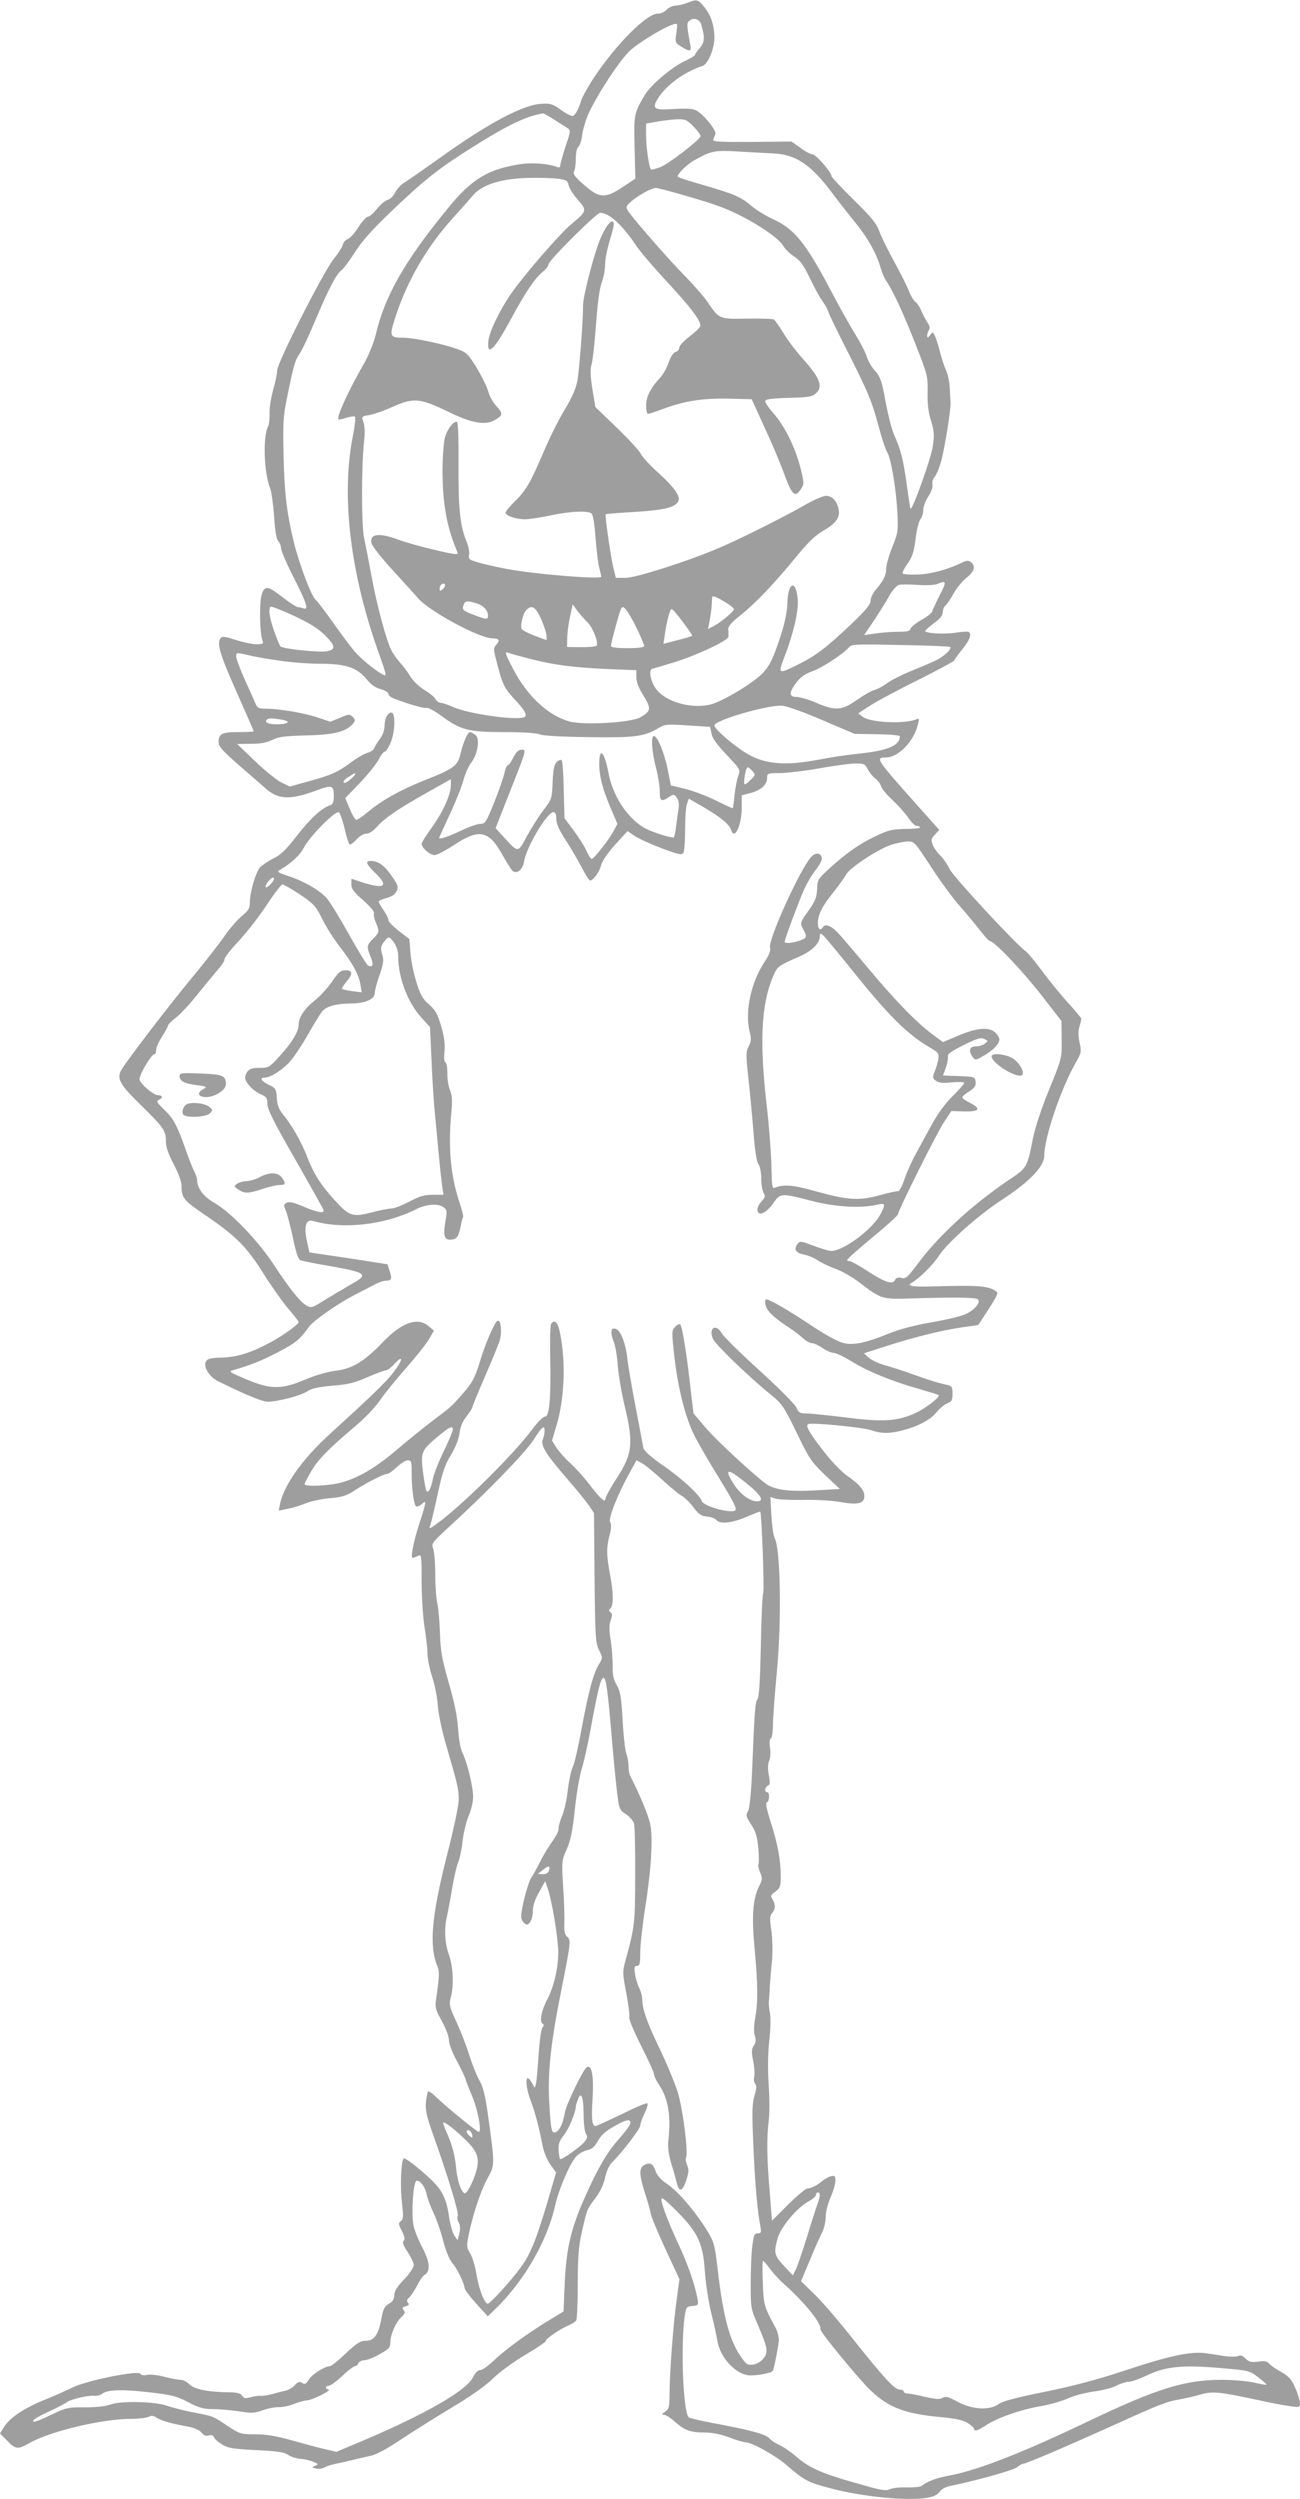 <?xml version="1.0" standalone="no"?>
<!DOCTYPE svg PUBLIC "-//W3C//DTD SVG 20010904//EN"
 "http://www.w3.org/TR/2001/REC-SVG-20010904/DTD/svg10.dtd">
<svg version="1.0" xmlns="http://www.w3.org/2000/svg"
 width="666pt" height="1280pt" viewBox="0 0 666 1280"
 preserveAspectRatio="xMidYMid meet">
<g transform="translate(0,1280) scale(0.1,-0.1)"
fill="#9e9e9e" stroke="none">
<path d="M3520 12785 c-19 -7 -47 -14 -61 -14 -14 -1 -34 -10 -44 -21 -10 -11
-30 -20 -46 -20 -56 0 -211 -155 -325 -326 -30 -45 -59 -97 -65 -115 -16 -50
-30 -77 -44 -83 -7 -2 -34 11 -61 31 -45 32 -54 34 -105 31 -90 -6 -267 -100
-489 -258 -101 -72 -196 -138 -211 -147 -14 -8 -34 -30 -44 -48 -9 -19 -27
-36 -39 -39 -12 -3 -37 -24 -55 -46 -17 -22 -38 -40 -46 -40 -8 0 -30 -24 -49
-54 -19 -30 -43 -57 -54 -60 -11 -4 -23 -17 -26 -30 -3 -13 -24 -45 -46 -72
-51 -62 -290 -532 -290 -571 0 -15 -9 -60 -20 -98 -11 -39 -20 -92 -19 -120 1
-27 -2 -59 -8 -70 -27 -53 -21 -238 11 -316 7 -19 16 -83 20 -144 5 -74 12
-115 21 -126 8 -8 15 -26 15 -38 0 -12 29 -80 65 -150 67 -132 78 -168 49
-157 -9 3 -21 6 -28 6 -7 0 -41 22 -77 50 -80 62 -95 63 -110 8 -11 -44 -8
-199 6 -230 6 -15 2 -18 -31 -18 -21 0 -69 10 -106 22 -60 19 -70 20 -79 8
-19 -28 -1 -86 85 -279 47 -106 86 -195 86 -197 0 -2 -35 -4 -78 -4 -85 0
-102 -8 -102 -51 0 -23 19 -44 101 -116 56 -48 118 -103 138 -120 66 -59 125
-62 259 -13 82 31 92 28 92 -24 0 -35 -4 -46 -19 -51 -42 -13 -102 -68 -171
-157 -55 -71 -83 -98 -119 -115 -26 -13 -56 -33 -68 -45 -23 -26 -53 -127 -53
-181 0 -30 -7 -41 -41 -69 -22 -18 -62 -64 -89 -103 -26 -38 -100 -133 -164
-210 -118 -142 -337 -428 -364 -475 -26 -45 -8 -76 103 -184 115 -113 125
-128 125 -184 0 -28 13 -64 40 -116 23 -43 40 -89 40 -108 0 -66 10 -77 130
-158 149 -102 205 -158 290 -294 38 -61 94 -140 124 -176 31 -36 56 -68 56
-72 0 -11 -73 -65 -141 -102 -98 -54 -175 -78 -253 -80 -53 -1 -71 -5 -80 -18
-17 -28 15 -81 65 -105 138 -68 224 -103 250 -103 52 0 173 32 203 53 21 15
54 22 128 29 81 6 115 15 179 43 44 19 86 35 94 35 8 0 28 14 44 32 49 53 47
24 -3 -41 -42 -54 -99 -109 -330 -320 -139 -127 -233 -261 -252 -357 l-6 -32
43 9 c24 4 68 17 96 29 29 11 85 23 125 26 59 5 83 12 124 39 65 42 149 85
167 85 8 0 30 16 50 35 20 19 45 35 56 35 18 0 20 -7 20 -59 -1 -80 11 -170
23 -177 5 -3 18 2 29 12 25 23 24 13 -11 -95 -31 -94 -48 -181 -36 -181 4 0
16 5 27 10 18 10 19 6 19 -132 0 -79 7 -183 15 -233 8 -49 15 -111 15 -136 0
-25 11 -77 23 -115 13 -38 27 -105 30 -149 3 -46 22 -134 43 -205 60 -207 64
-223 64 -277 0 -31 -24 -146 -60 -286 -79 -312 -93 -464 -49 -569 11 -27 10
-51 -7 -170 -6 -42 -2 -54 30 -111 20 -37 36 -79 36 -97 0 -19 17 -63 39 -104
21 -39 42 -82 46 -96 4 -14 20 -54 35 -90 28 -66 49 -180 33 -180 -10 0 -162
124 -216 176 -20 20 -40 34 -44 31 -3 -4 -8 -28 -11 -55 -3 -37 3 -69 27 -138
83 -232 144 -432 136 -444 -4 -7 -2 -22 5 -34 8 -15 9 -33 3 -57 l-9 -34 -17
25 c-9 14 -21 58 -27 98 -12 88 -35 134 -92 188 -68 64 -136 116 -141 107 -13
-21 -17 -147 -8 -223 8 -72 8 -87 -5 -97 -14 -10 -13 -16 5 -51 14 -28 17 -42
9 -50 -8 -8 -2 -24 21 -58 17 -26 31 -56 31 -67 0 -11 -22 -44 -50 -73 -36
-37 -50 -61 -50 -81 0 -20 -8 -32 -28 -44 -22 -12 -29 -26 -38 -76 -16 -83
-37 -113 -80 -113 -28 0 -46 -12 -103 -65 -37 -36 -74 -65 -80 -65 -26 0 -93
-42 -109 -69 -14 -23 -20 -26 -34 -17 -14 8 -22 6 -38 -12 -11 -12 -33 -25
-48 -28 -15 -3 -45 -11 -67 -17 -22 -6 -48 -10 -59 -9 -10 1 -34 -2 -52 -7
-28 -8 -36 -6 -43 7 -7 12 -24 17 -63 18 -110 1 -182 15 -206 40 -13 13 -34
24 -47 24 -13 0 -51 7 -85 16 -34 9 -73 13 -88 9 -15 -4 -28 -1 -33 6 -11 19
-277 -35 -349 -71 -30 -15 -95 -44 -145 -64 -103 -42 -177 -92 -205 -139 l-20
-32 37 -37 c43 -44 54 -46 110 -14 107 62 376 126 525 126 38 0 78 5 89 10 14
8 25 7 41 -4 24 -16 79 -31 163 -46 31 -6 57 -18 67 -30 12 -15 24 -20 38 -15
13 4 22 1 26 -9 3 -9 22 -25 41 -37 30 -19 56 -23 173 -29 107 -5 144 -10 165
-24 15 -10 43 -19 63 -21 21 -1 51 -8 67 -15 27 -11 28 -13 10 -20 -19 -7 -19
-7 2 -14 13 -4 32 -2 45 5 13 7 41 16 63 20 22 4 60 13 85 19 25 6 65 16 90
21 28 6 86 37 155 84 61 40 178 114 260 163 97 58 171 110 210 148 34 34 106
86 168 123 59 35 105 66 103 69 -7 7 70 61 113 79 20 8 39 20 43 27 4 6 8 89
8 184 0 136 4 192 20 265 28 123 25 117 70 177 25 34 43 71 50 106 7 33 21 63
35 77 47 45 145 172 145 189 0 10 10 38 22 63 12 24 19 48 15 51 -4 4 -63 -21
-131 -55 -69 -33 -129 -61 -135 -61 -18 0 -22 35 -15 141 7 119 -5 180 -32
158 -20 -17 -103 -189 -110 -229 -9 -54 -25 -90 -44 -100 -24 -13 -28 6 -36
150 -9 154 8 308 62 577 49 248 50 255 29 273 -12 10 -15 29 -14 69 2 31 -1
116 -6 188 -8 130 -7 134 19 192 20 45 29 91 41 202 8 79 24 171 34 204 11 33
34 134 50 225 34 182 47 237 61 245 14 9 23 -53 45 -315 8 -96 20 -217 26
-268 11 -90 13 -94 46 -115 18 -12 37 -33 41 -47 4 -14 7 -133 6 -265 0 -246
-2 -264 -50 -439 -15 -55 -15 -65 5 -167 11 -60 18 -115 15 -123 -3 -8 24 -73
60 -144 36 -71 66 -136 66 -145 0 -9 11 -32 24 -52 48 -70 64 -157 51 -280 -5
-46 -1 -76 15 -130 12 -38 24 -83 28 -99 12 -46 29 -41 47 14 14 42 15 56 5
80 -7 16 -9 34 -5 40 12 20 -16 245 -42 330 -14 47 -56 148 -93 225 -65 134
-90 205 -90 258 0 13 -7 38 -16 56 -9 18 -18 50 -21 72 -5 32 -3 39 11 39 13
0 16 12 16 68 0 37 11 139 25 227 32 202 41 363 26 432 -9 44 -58 162 -102
245 -5 10 -9 33 -9 52 0 19 -5 47 -11 63 -6 15 -15 92 -19 171 -7 120 -12 148
-30 180 -17 28 -22 52 -21 97 0 33 -4 92 -10 132 -9 53 -9 80 0 104 9 25 8 34
-1 40 -10 7 -10 11 0 21 16 16 15 79 -3 175 -18 96 -19 134 -2 199 9 35 10 56
3 67 -11 17 37 141 101 255 l34 62 31 -17 c17 -10 63 -48 102 -84 39 -36 83
-72 97 -80 15 -8 42 -34 61 -59 28 -37 40 -46 70 -48 20 -2 42 -10 48 -18 19
-22 79 -16 154 16 38 16 70 29 71 27 7 -9 22 -405 15 -417 -4 -8 -10 -131 -12
-272 -4 -177 -9 -262 -17 -272 -12 -14 -15 -49 -28 -371 -5 -117 -13 -188 -21
-203 -12 -20 -10 -28 16 -67 23 -35 31 -61 37 -120 3 -41 4 -78 1 -84 -3 -5 0
-24 8 -42 13 -30 12 -37 -5 -71 -32 -64 -39 -152 -23 -320 17 -185 18 -271 3
-354 -7 -41 -8 -73 -2 -91 7 -21 6 -34 -5 -51 -12 -18 -13 -32 -3 -80 6 -31 8
-67 5 -80 -4 -12 -1 -28 5 -36 8 -10 7 -26 -4 -62 -12 -41 -13 -83 -5 -265 9
-198 20 -321 36 -406 5 -28 3 -33 -14 -33 -18 0 -21 -9 -28 -68 -5 -37 -8
-123 -8 -192 0 -122 1 -127 37 -210 50 -115 54 -139 28 -171 -12 -15 -34 -29
-52 -31 -27 -4 -35 0 -59 34 -62 86 -95 208 -124 461 -14 117 -18 133 -52 189
-60 98 -147 200 -202 238 -35 23 -55 46 -63 68 -13 39 -29 48 -58 32 -28 -14
-27 -49 4 -146 14 -43 27 -90 29 -104 2 -14 36 -95 75 -180 l72 -155 -15 -110
c-17 -121 -36 -378 -36 -485 0 -59 -3 -70 -22 -83 -19 -13 -20 -16 -6 -16 10
-1 35 -17 56 -36 49 -44 80 -55 152 -55 39 0 83 -9 126 -25 36 -14 74 -25 83
-25 33 0 156 -69 212 -118 89 -77 107 -87 217 -116 127 -34 288 -56 409 -56
99 0 139 10 160 40 7 10 28 21 46 25 140 29 326 81 346 96 13 11 28 19 33 19
15 0 230 92 462 197 238 108 272 121 341 133 28 5 76 16 107 25 63 17 89 15
313 -33 50 -11 114 -23 143 -27 50 -7 52 -6 52 17 -1 12 -11 47 -24 76 -19 44
-32 59 -72 82 -28 15 -56 35 -63 44 -10 11 -24 14 -56 9 -35 -4 -46 -2 -64 16
-15 15 -26 19 -37 13 -8 -4 -38 -5 -67 -1 -29 5 -73 11 -99 15 -76 11 -188
-13 -408 -86 -147 -49 -264 -80 -415 -111 -149 -30 -218 -48 -238 -63 -46 -34
-136 -29 -210 11 -48 26 -62 30 -77 21 -14 -9 -35 -8 -92 5 -40 10 -81 17 -90
17 -10 0 -18 5 -18 10 0 6 -9 10 -21 10 -26 0 -81 60 -240 260 -67 85 -154
187 -193 225 l-72 70 46 110 c25 61 53 124 63 142 9 18 17 52 17 76 0 26 11
69 25 101 14 31 25 70 25 85 0 25 -3 28 -22 24 -13 -3 -32 -14 -43 -23 -26
-23 -60 -40 -79 -40 -8 0 -52 -37 -98 -82 l-83 -83 -11 140 c-15 173 -17 279
-6 368 5 38 5 123 0 190 -5 80 -4 157 3 223 7 57 8 119 4 140 -5 22 -7 50 -6
63 2 14 4 48 5 75 2 28 6 87 11 131 4 47 3 110 -3 155 -9 62 -9 77 4 91 17 19
18 43 2 70 -11 18 -10 23 15 40 24 18 27 27 27 77 0 82 -16 171 -52 280 -20
64 -27 97 -19 100 14 5 15 52 1 52 -15 0 -12 27 4 33 11 4 12 16 5 54 -6 32
-6 57 2 75 6 15 8 44 4 66 -4 25 -2 42 4 47 6 3 11 34 11 68 0 34 9 157 20
272 25 265 19 631 -11 686 -7 13 -14 66 -17 117 l-5 94 24 -8 c13 -5 76 -8
139 -7 63 2 149 -3 190 -10 88 -16 124 -10 128 22 5 32 -21 65 -80 106 -31 20
-81 72 -121 122 -80 102 -101 139 -87 148 16 10 280 -16 324 -31 49 -18 97
-18 163 0 79 21 141 54 171 92 15 18 39 39 54 45 24 10 28 17 28 50 0 34 -3
39 -27 45 -47 10 -95 25 -178 55 -44 16 -106 36 -138 45 -32 8 -70 26 -85 39
l-26 23 109 35 c145 47 290 83 394 98 l83 12 49 75 c27 41 49 80 49 88 0 7
-17 18 -37 25 -40 13 -90 15 -286 10 -119 -4 -147 2 -112 21 35 20 108 92 134
134 44 68 199 206 322 287 145 95 219 172 219 227 0 92 84 341 162 478 28 49
29 56 19 101 -7 32 -7 60 -1 82 6 19 10 37 10 41 0 3 -29 38 -65 78 -36 39
-97 113 -135 165 -39 52 -77 98 -84 102 -38 22 -368 377 -390 420 -13 26 -35
59 -49 71 -14 13 -31 37 -38 53 -10 27 -9 32 11 54 l22 24 -124 139 c-199 224
-205 232 -149 232 65 1 145 84 165 174 6 25 5 28 -11 21 -61 -25 -237 -16
-274 14 l-22 17 55 36 c30 20 140 80 246 132 106 53 192 100 192 104 0 4 18
29 40 56 37 45 50 79 33 89 -5 3 -35 1 -68 -4 -60 -9 -155 -3 -155 9 1 4 21
22 45 40 31 22 45 40 45 56 0 13 7 29 15 36 8 7 27 34 41 61 15 26 44 62 65
79 41 33 49 59 24 80 -13 11 -23 10 -53 -5 -72 -34 -158 -57 -224 -58 -36 -1
-69 1 -73 5 -4 4 7 26 24 50 25 35 33 59 42 128 5 47 17 92 25 101 8 8 14 30
14 47 0 17 12 48 26 69 15 23 24 47 21 61 -2 13 2 30 11 38 8 9 24 46 34 82
18 65 51 272 48 302 -1 8 -2 40 -4 70 -1 30 -9 71 -18 90 -9 19 -24 64 -33
100 -9 35 -21 73 -27 83 -9 18 -10 18 -23 0 -11 -14 -14 -15 -15 -3 0 8 4 22
9 29 7 10 4 23 -8 40 -10 15 -23 41 -31 59 -7 18 -20 38 -29 45 -10 7 -25 32
-35 57 -9 25 -43 92 -75 150 -32 58 -66 128 -76 155 -14 40 -41 73 -131 161
-63 62 -114 117 -114 122 0 20 -81 112 -98 112 -10 0 -38 15 -62 33 l-45 32
-203 -2 c-171 -1 -202 1 -198 13 3 8 8 20 11 27 6 15 -40 77 -81 110 -28 22
-46 24 -162 17 -69 -4 -81 8 -53 53 44 71 134 137 232 170 26 9 59 88 59 141
0 66 -17 118 -52 160 -32 40 -37 41 -88 21z m73 -112 c19 -67 17 -90 -8 -119
-14 -16 -25 -32 -25 -36 0 -3 -24 -18 -52 -31 -67 -31 -176 -124 -205 -174
-55 -94 -56 -98 -52 -268 l4 -160 -63 -42 c-91 -61 -122 -59 -200 10 -47 41
-58 56 -51 69 5 9 9 39 9 66 0 30 5 54 14 61 7 6 16 34 19 62 4 29 19 79 35
113 49 104 161 273 211 318 48 43 175 120 220 133 23 7 23 6 16 -44 -7 -49 -6
-51 27 -71 45 -27 51 -25 44 13 -19 104 -19 110 -1 123 21 16 51 4 58 -23z
m-755 -485 c28 -18 59 -38 69 -44 17 -11 17 -15 -10 -95 -15 -46 -27 -90 -27
-98 0 -8 -6 -11 -17 -6 -41 16 -126 23 -180 15 -168 -24 -255 -75 -376 -224
-224 -272 -327 -454 -373 -654 -9 -37 -34 -100 -58 -142 -82 -143 -143 -276
-132 -288 3 -2 21 1 40 8 20 6 39 9 44 6 5 -3 0 -45 -9 -93 -64 -314 -14 -721
140 -1142 17 -47 29 -87 26 -89 -10 -10 -117 73 -159 122 -23 28 -75 97 -114
153 -40 56 -77 105 -83 109 -21 12 -85 181 -114 298 -35 145 -48 248 -52 436
-4 172 -2 207 17 300 34 170 41 193 66 230 13 19 51 100 84 180 67 157 104
228 131 247 9 7 40 48 68 92 36 57 92 119 198 220 162 154 230 208 410 321
176 111 269 155 355 169 3 1 29 -14 56 -31z m716 -37 c21 -22 37 -44 35 -49
-8 -22 -164 -142 -206 -158 -24 -9 -46 -15 -48 -12 -10 10 -25 114 -25 173 l0
62 58 10 c31 6 77 11 102 12 41 1 50 -3 84 -38z m408 -137 c114 -5 191 -56
298 -198 37 -50 94 -122 125 -160 60 -74 105 -154 126 -226 7 -25 20 -56 30
-70 34 -50 89 -169 150 -325 61 -155 63 -162 61 -245 -1 -59 4 -103 18 -146
16 -52 17 -73 9 -130 -9 -63 -109 -341 -115 -319 -2 6 -10 62 -19 125 -17 124
-31 179 -64 252 -12 26 -30 97 -42 159 -21 119 -28 140 -64 179 -12 14 -28 43
-35 65 -7 22 -34 74 -60 115 -25 41 -80 138 -120 215 -129 246 -189 321 -295
370 -38 17 -90 49 -115 70 -56 47 -83 59 -243 106 -71 20 -131 40 -134 43 -9
9 46 64 82 84 90 50 105 53 225 46 63 -4 145 -8 182 -10z m-1099 -130 c39 -6
46 -10 50 -33 3 -15 24 -48 47 -74 48 -55 48 -58 -33 -125 -59 -50 -230 -246
-302 -347 -61 -85 -117 -200 -123 -251 -9 -85 31 -46 118 116 73 135 121 206
161 238 16 13 29 30 29 38 0 19 246 264 265 264 45 0 114 -63 182 -165 22 -33
93 -116 157 -185 124 -133 178 -205 174 -230 -2 -8 -27 -32 -56 -54 -28 -21
-52 -47 -52 -56 0 -10 -8 -20 -19 -23 -11 -3 -25 -23 -35 -53 -9 -26 -27 -60
-40 -74 -51 -54 -76 -102 -76 -146 0 -24 4 -44 10 -44 5 0 39 11 76 25 108 41
206 56 337 53 l118 -3 68 -149 c38 -82 84 -191 102 -243 37 -100 53 -114 83
-67 16 24 16 30 -3 107 -27 105 -81 215 -137 278 -24 27 -44 56 -44 63 0 11
26 15 119 18 100 2 122 6 140 22 40 36 23 79 -70 183 -33 37 -77 95 -96 128
-20 33 -42 63 -47 68 -6 4 -68 6 -137 5 -143 -3 -145 -3 -202 82 -16 25 -69
86 -117 135 -49 50 -138 148 -199 220 -106 124 -110 130 -93 148 32 36 124 89
146 84 65 -14 261 -71 321 -94 130 -47 299 -152 328 -203 10 -17 36 -42 57
-55 29 -19 47 -43 79 -110 23 -48 52 -101 65 -118 13 -18 27 -43 31 -57 4 -14
54 -117 112 -230 86 -171 110 -227 139 -335 19 -72 41 -140 49 -151 19 -30 45
-179 52 -304 5 -101 4 -108 -26 -183 -17 -43 -31 -91 -31 -108 0 -36 -13 -62
-51 -107 -16 -18 -29 -44 -29 -59 0 -19 -24 -48 -101 -122 -125 -118 -179
-160 -271 -205 -100 -50 -103 -49 -72 32 47 119 76 242 71 300 -8 105 -50 93
-53 -15 -1 -45 -13 -102 -34 -168 -40 -123 -59 -161 -102 -202 -58 -54 -207
-141 -263 -153 -101 -21 -226 16 -275 82 -27 37 -38 96 -19 102 8 2 55 16 104
31 118 35 285 113 287 134 0 9 0 26 -1 37 -1 16 16 36 62 72 78 62 176 165
286 300 60 73 99 111 138 133 66 38 88 68 79 111 -8 42 -33 68 -65 68 -15 0
-62 -21 -106 -46 -113 -65 -356 -186 -456 -227 -166 -69 -413 -147 -465 -147
l-49 0 -13 53 c-14 61 -44 268 -39 273 2 2 70 7 153 12 150 9 208 24 220 57
10 24 -25 72 -102 142 -42 37 -83 82 -91 98 -8 17 -64 77 -124 135 l-109 105
-15 91 c-10 64 -12 101 -5 125 6 18 14 92 20 164 13 172 20 222 36 269 8 21
14 58 14 81 0 24 9 71 19 106 27 91 30 108 21 114 -12 7 -37 -26 -61 -80 -32
-71 -93 -303 -92 -350 1 -67 -18 -316 -28 -380 -8 -43 -25 -85 -64 -150 -30
-49 -80 -148 -110 -220 -69 -161 -91 -198 -149 -255 -25 -24 -46 -50 -46 -56
0 -16 54 -34 100 -34 20 0 79 9 131 20 99 21 185 25 208 11 9 -6 16 -46 22
-126 5 -64 13 -133 19 -153 5 -21 10 -41 10 -46 0 -15 -338 12 -485 40 -44 8
-106 22 -138 31 -54 15 -58 18 -54 41 3 14 -2 40 -9 58 -37 89 -46 165 -45
397 1 147 -2 227 -9 227 -20 0 -49 -40 -61 -82 -6 -24 -12 -101 -12 -173 1
-170 22 -286 77 -415 5 -13 -15 -11 -116 13 -68 16 -152 39 -188 53 -101 37
-149 30 -136 -21 4 -14 53 -76 109 -137 56 -61 112 -123 125 -138 53 -67 317
-210 386 -210 32 0 39 -10 19 -32 -15 -17 -15 -24 -3 -71 32 -128 42 -150 89
-201 62 -66 76 -92 55 -100 -45 -17 -289 18 -364 53 -25 11 -53 21 -62 21 -10
0 -22 9 -28 20 -6 11 -31 31 -56 46 -25 15 -57 45 -71 68 -14 23 -38 55 -53
71 -15 17 -34 44 -43 60 -26 47 -77 237 -103 380 -13 72 -30 159 -38 195 -15
67 -15 374 0 507 4 36 2 73 -4 91 -10 29 -10 30 31 36 23 4 77 23 121 43 104
47 139 44 286 -28 124 -60 192 -70 243 -36 34 22 34 29 -2 69 -16 18 -34 51
-40 74 -6 22 -32 75 -58 118 -43 71 -53 81 -98 97 -68 26 -225 59 -277 59 -69
0 -73 7 -49 85 61 197 164 377 303 530 40 44 85 95 100 113 48 58 154 90 304
91 50 1 112 -2 137 -5z m1952 -2131 c-19 -38 -36 -75 -39 -84 -3 -10 -27 -29
-55 -44 -28 -16 -53 -36 -56 -45 -4 -13 -17 -16 -58 -16 -28 0 -81 -3 -116 -8
l-64 -9 50 74 c27 41 63 97 78 126 16 28 39 54 50 57 11 3 54 3 95 0 43 -3 86
-1 100 4 49 21 51 13 15 -55z m-2535 48 c0 -5 -6 -14 -14 -21 -12 -9 -15 -8
-13 9 1 20 27 31 27 12z m1443 -90 c20 -13 37 -27 37 -31 0 -12 -66 -67 -102
-86 l-31 -16 8 38 c4 22 9 57 11 79 1 22 2 43 3 47 1 9 25 -1 74 -31z m-1284
-1 c36 -10 60 -35 61 -62 0 -23 -6 -23 -74 3 -57 22 -60 26 -50 53 7 19 17 20
63 6z m-776 -162 c57 -57 59 -75 10 -84 -39 -7 -223 12 -236 25 -4 4 -19 39
-32 77 -24 67 -31 115 -19 126 3 4 56 -17 117 -45 81 -38 125 -65 160 -99z
m1349 62 c27 -28 56 -105 44 -118 -4 -4 -40 -7 -79 -7 l-72 1 1 44 c0 25 6 74
14 110 l14 64 25 -34 c14 -18 38 -46 53 -60z m249 -26 c21 -44 39 -86 39 -92
0 -8 -26 -12 -85 -12 -61 0 -85 4 -85 12 0 7 12 57 27 110 26 94 28 97 46 80
10 -9 36 -53 58 -98z m-488 43 c15 -34 27 -72 27 -84 l0 -22 -62 23 c-34 13
-64 29 -66 35 -7 21 8 80 24 96 29 29 48 17 77 -48z m726 -14 c28 -37 49 -69
47 -70 -2 -2 -35 -12 -75 -22 l-72 -19 6 41 c11 78 27 137 36 137 5 0 31 -30
58 -67z m1369 -127 c9 -9 -30 -47 -68 -66 -19 -10 -76 -34 -125 -54 -50 -20
-108 -49 -131 -66 -22 -16 -52 -32 -67 -35 -14 -4 -54 -27 -88 -51 -77 -54
-109 -56 -207 -14 -39 17 -85 30 -101 30 -40 0 -40 22 -1 74 21 28 45 44 80
57 50 17 163 91 190 124 12 15 38 16 263 11 137 -2 252 -7 255 -10z m-3437
-70 c59 -9 155 -16 213 -16 129 0 186 -20 235 -80 21 -27 45 -43 71 -50 22 -6
40 -17 40 -24 0 -8 12 -18 28 -24 80 -31 156 -52 168 -48 7 3 43 -17 81 -45
94 -69 136 -79 319 -79 94 0 164 -5 181 -12 18 -7 110 -12 253 -14 238 -3 280
3 356 48 30 18 45 19 148 12 l114 -7 7 -34 c4 -24 28 -57 77 -109 71 -75 72
-75 60 -109 -7 -18 -15 -63 -19 -99 -3 -36 -8 -66 -10 -66 -3 0 -42 18 -86 40
-45 22 -115 49 -156 59 l-74 18 -17 85 c-18 85 -52 168 -70 168 -16 0 -11 -80
10 -160 11 -41 20 -96 20 -122 0 -52 7 -57 47 -31 24 16 26 16 40 -3 10 -13
13 -32 9 -59 -4 -22 -9 -64 -13 -92 -3 -29 -9 -53 -12 -53 -27 0 -128 34 -158
54 -85 54 -154 163 -175 274 -21 112 -48 140 -48 50 0 -65 17 -129 60 -231
l33 -77 -19 -36 c-24 -45 -102 -144 -113 -144 -4 0 -17 19 -27 43 -10 23 -40
70 -66 104 l-46 62 -4 144 c-1 80 -6 149 -11 153 -4 4 -15 0 -25 -9 -13 -13
-18 -39 -21 -104 -3 -83 -4 -87 -47 -143 -24 -31 -62 -92 -85 -134 -46 -86
-43 -86 -118 -4 l-42 46 79 201 c77 195 79 201 56 201 -17 0 -29 -10 -44 -40
-11 -22 -24 -40 -29 -40 -5 0 -12 -17 -16 -37 -4 -20 -27 -88 -52 -150 -42
-104 -47 -113 -72 -113 -14 0 -55 -14 -91 -31 -71 -34 -120 -51 -120 -41 0 3
25 58 55 122 30 64 61 142 69 173 8 31 26 72 40 90 35 46 46 125 21 143 -11 8
-22 14 -27 14 -12 0 -34 -50 -48 -108 -15 -65 -33 -79 -183 -138 -125 -50
-219 -102 -292 -163 -27 -23 -54 -41 -60 -41 -5 0 -20 25 -33 56 l-23 56 75
78 c41 43 84 97 96 119 11 23 25 41 31 41 5 0 19 19 29 43 24 53 28 157 5 157
-19 0 -35 -31 -35 -71 0 -18 -10 -46 -23 -63 -13 -17 -26 -39 -30 -48 -3 -10
-19 -20 -34 -24 -15 -4 -50 -24 -78 -44 -71 -54 -107 -70 -220 -101 l-100 -28
-42 20 c-23 11 -84 60 -135 109 l-93 89 70 1 c50 0 82 6 110 20 32 16 63 20
175 23 141 3 205 19 239 61 12 15 12 19 -2 34 -16 15 -20 15 -66 -5 l-49 -20
-68 23 c-71 23 -195 44 -265 44 -34 0 -41 4 -51 28 -6 15 -31 70 -55 123 -23
52 -43 105 -43 116 0 21 2 21 58 8 31 -8 105 -21 163 -29z m1285 9 c121 -31
219 -44 396 -52 l148 -6 0 -36 c0 -24 12 -56 37 -95 40 -66 39 -78 -16 -110
-48 -28 -294 -42 -366 -21 -108 31 -214 130 -285 266 -45 87 -47 94 -22 84 9
-4 58 -17 108 -30z m1500 -315 l162 -69 116 -2 c66 -1 116 -5 116 -11 0 -47
-62 -73 -207 -88 -59 -6 -153 -20 -208 -31 -172 -33 -278 -24 -370 32 -67 40
-165 125 -165 143 0 27 281 108 350 101 24 -3 117 -36 206 -75z m-2774 4 c52
-9 37 -24 -22 -24 -46 0 -67 9 -53 24 8 8 27 8 75 0z m3003 -253 c8 -16 25
-38 38 -48 14 -10 28 -29 31 -41 4 -13 30 -44 58 -70 28 -26 64 -66 80 -89 16
-24 35 -43 43 -43 8 0 16 -3 19 -8 2 -4 -31 -8 -75 -8 -68 -1 -88 -6 -153 -37
-83 -39 -151 -87 -240 -168 -56 -52 -59 -57 -60 -104 -2 -41 -9 -61 -45 -111
-43 -61 -43 -62 -27 -92 22 -42 21 -46 -17 -60 -36 -13 -77 -16 -77 -6 0 14
74 211 100 269 15 33 41 77 59 99 17 21 31 47 31 58 0 27 -27 34 -50 13 -52
-47 -225 -426 -215 -468 4 -16 -4 -38 -28 -74 -68 -101 -101 -252 -78 -351 11
-42 10 -55 -3 -81 -15 -27 -15 -43 -2 -163 8 -73 20 -198 26 -277 7 -93 16
-152 26 -165 8 -11 14 -44 14 -73 0 -29 5 -62 12 -73 10 -16 9 -23 -10 -43
-21 -22 -28 -48 -16 -59 13 -14 47 8 75 48 36 53 40 54 196 13 124 -32 253
-39 336 -20 43 10 45 5 18 -48 -42 -81 -203 -198 -259 -188 -15 2 -55 15 -90
28 -61 23 -64 23 -77 6 -20 -27 -8 -45 33 -53 21 -4 53 -17 72 -30 19 -13 61
-33 93 -44 32 -12 86 -43 121 -70 110 -84 114 -86 261 -81 230 7 334 6 345 -5
15 -15 -14 -51 -60 -74 -21 -11 -101 -30 -177 -43 -92 -16 -166 -36 -223 -59
-106 -44 -175 -59 -221 -49 -41 9 -99 42 -219 122 -47 31 -109 68 -137 83 -51
26 -53 26 -53 6 0 -34 29 -67 98 -114 37 -24 80 -55 95 -70 15 -14 36 -26 46
-26 10 0 35 -11 55 -25 20 -14 46 -25 58 -25 11 0 52 -20 92 -44 80 -50 204
-101 346 -141 52 -15 97 -29 99 -31 9 -9 -67 -68 -117 -91 -92 -43 -168 -48
-355 -24 -91 11 -183 21 -205 21 -35 0 -41 4 -52 30 -7 17 -89 99 -189 190
-97 88 -184 174 -193 190 -30 53 -70 28 -45 -29 13 -29 187 -197 295 -284 59
-48 67 -60 133 -195 64 -133 75 -149 145 -217 l77 -72 -124 -7 c-123 -7 -195
0 -243 26 -40 22 -259 222 -321 295 l-62 73 -13 108 c-21 195 -46 346 -56 349
-6 2 -18 -5 -27 -15 -16 -17 -16 -28 -2 -153 18 -155 53 -297 96 -389 17 -36
68 -126 114 -200 90 -146 111 -187 103 -196 -20 -19 -165 20 -173 48 -10 30
-104 117 -200 183 -62 43 -96 74 -99 88 -2 12 -20 108 -40 212 -20 105 -39
215 -42 245 -7 72 -31 138 -55 151 -28 14 -35 -12 -16 -60 9 -21 19 -78 22
-127 4 -49 20 -143 36 -209 45 -187 39 -242 -39 -363 -28 -42 -53 -87 -57
-100 -7 -23 -7 -23 -27 -5 -11 10 -39 43 -61 73 -23 30 -65 77 -94 104 -29 26
-62 64 -74 83 l-21 34 20 67 c44 140 52 332 21 485 -11 55 -28 72 -46 45 -4
-7 -6 -88 -4 -179 4 -205 -5 -297 -27 -295 -9 0 -38 -28 -64 -64 -100 -134
-372 -402 -497 -490 -31 -22 -34 -22 -27 -4 4 10 21 82 38 159 24 112 37 152
68 202 23 38 40 81 44 112 4 32 16 61 36 86 17 21 30 42 30 47 0 5 29 75 64
156 35 81 69 164 76 185 13 43 6 112 -12 101 -16 -10 -63 -119 -92 -217 -22
-71 -36 -98 -76 -145 -68 -78 -65 -75 -155 -143 -44 -33 -127 -100 -185 -149
-114 -98 -204 -151 -296 -175 -60 -16 -184 -21 -184 -7 0 4 14 31 31 60 35 62
88 117 219 228 57 47 112 105 138 143 24 35 84 109 133 164 49 56 101 121 116
146 l26 45 -27 23 c-56 48 -137 20 -235 -82 -93 -98 -158 -137 -240 -146 -41
-5 -101 -22 -156 -45 -123 -52 -177 -52 -304 1 -87 37 -91 40 -65 47 89 26
139 46 227 91 92 48 114 66 160 131 21 30 146 118 232 162 33 17 78 40 100 52
21 12 49 22 62 22 29 0 33 9 19 50 l-11 34 -120 19 c-66 10 -156 24 -200 30
l-80 12 -13 60 c-16 73 -5 111 31 101 155 -45 370 -20 527 59 55 28 115 32
144 10 16 -12 17 -20 8 -71 -12 -70 -6 -94 22 -94 34 0 45 13 55 64 5 26 11
49 14 52 2 3 -6 35 -18 72 -47 140 -60 283 -42 470 5 55 3 83 -8 109 -8 19
-14 58 -13 86 0 28 -4 53 -10 55 -6 2 -8 23 -5 56 4 39 -1 74 -17 130 -19 64
-30 83 -62 111 -32 27 -44 48 -64 112 -14 43 -28 111 -31 150 l-6 73 -53 41
c-30 23 -54 48 -54 56 0 8 -11 31 -25 51 -14 20 -25 40 -25 44 0 4 18 12 40
18 27 7 45 19 52 36 10 21 7 31 -26 78 -36 53 -69 76 -106 76 -31 0 -24 -17
26 -65 68 -67 42 -81 -78 -42 l-48 16 0 -29 c0 -23 13 -40 60 -81 34 -30 59
-58 56 -66 -3 -7 1 -28 9 -47 20 -48 20 -51 -16 -87 -31 -32 -32 -37 -8 -96
14 -34 9 -49 -14 -40 -7 3 -50 73 -96 155 -46 83 -98 168 -116 190 -37 42
-119 90 -205 117 -47 16 -52 20 -36 29 58 34 103 76 122 113 31 60 165 195
181 182 6 -6 19 -44 29 -85 9 -41 20 -76 25 -79 4 -3 20 8 35 25 16 17 37 30
51 30 15 0 36 14 55 36 40 45 111 93 261 177 l117 66 0 -29 c0 -49 -39 -136
-96 -216 -30 -41 -54 -80 -54 -86 0 -21 43 -58 66 -58 12 0 57 23 99 51 129
86 180 76 249 -50 22 -39 45 -76 52 -82 22 -18 53 7 59 49 11 71 118 252 150
252 10 0 15 -11 15 -35 0 -24 14 -56 48 -108 26 -40 63 -103 82 -140 19 -37
38 -67 43 -67 16 0 47 41 56 77 7 24 34 64 73 107 l63 69 37 -25 c20 -14 82
-42 138 -63 84 -32 103 -36 111 -24 5 8 9 62 9 121 0 59 4 118 10 132 l9 25
78 -45 c85 -50 130 -87 139 -116 17 -54 54 24 54 115 l0 63 45 12 c54 14 85
43 85 77 0 24 2 25 68 25 37 1 126 11 197 24 72 13 154 24 182 25 48 1 54 -1
68 -28z m-591 -10 c17 -19 17 -21 -9 -46 -14 -15 -28 -25 -31 -22 -7 7 7 87
16 87 4 0 15 -9 24 -19z m-2034 -16 c0 -7 -43 -45 -52 -45 -17 0 -7 16 20 32
30 19 32 20 32 13z m2949 -474 c46 -71 112 -162 148 -202 36 -41 83 -98 105
-126 22 -29 44 -53 49 -53 22 0 170 -156 264 -277 l103 -133 1 -95 c1 -95 1
-96 -63 -253 -41 -100 -72 -194 -85 -257 -28 -144 -30 -147 -118 -206 -182
-122 -358 -282 -461 -419 -67 -89 -71 -92 -98 -85 -14 3 -24 -1 -28 -10 -10
-27 -50 -15 -135 40 -46 30 -90 55 -97 55 -8 0 -14 2 -14 5 0 7 55 55 168 149
50 42 92 81 92 86 0 17 199 416 236 472 l38 57 64 -2 c79 -2 91 13 33 43 -23
11 -41 24 -41 29 0 5 16 19 36 31 28 18 34 28 32 49 -3 25 -5 26 -85 29 l-82
3 15 41 c8 23 12 48 10 57 -3 12 19 27 81 58 71 35 89 40 106 31 20 -10 20
-11 2 -24 -10 -8 -31 -14 -47 -14 -31 0 -38 -23 -15 -54 13 -18 16 -18 61 9
47 27 76 59 76 82 0 7 -9 22 -20 33 -31 31 -94 26 -189 -14 l-80 -34 -58 43
c-76 56 -195 178 -333 345 -62 74 -129 152 -148 173 -35 36 -65 47 -77 27 -12
-20 -25 -9 -25 20 0 45 21 87 80 160 28 36 58 77 65 91 17 33 160 127 228 151
29 9 68 17 87 18 34 0 37 -4 119 -129z m-3380 -87 c-12 -13 -25 -22 -27 -19
-9 8 29 56 39 49 6 -4 2 -15 -12 -30z m148 -56 c71 -48 81 -59 113 -124 19
-39 60 -104 92 -145 67 -87 97 -143 105 -195 l6 -37 -48 6 c-27 4 -50 9 -53
12 -2 2 7 18 22 35 35 42 34 60 -4 60 -24 0 -36 -9 -68 -57 -22 -32 -62 -76
-90 -98 -52 -41 -82 -86 -82 -124 0 -35 -34 -91 -95 -158 -55 -61 -58 -63
-105 -63 -38 0 -52 -5 -64 -21 -8 -12 -12 -29 -9 -38 10 -28 47 -63 81 -77 27
-12 32 -19 32 -49 0 -27 33 -93 141 -281 77 -135 143 -253 146 -261 8 -21 -32
-14 -111 20 -43 18 -65 23 -77 16 -16 -8 -17 -13 -4 -42 7 -18 24 -81 36 -139
15 -73 27 -109 38 -113 9 -4 64 -15 122 -25 224 -39 233 -46 134 -101 -42 -24
-104 -61 -138 -82 -54 -35 -63 -37 -84 -26 -34 18 -88 86 -169 209 -80 123
-222 271 -305 318 -55 31 -89 76 -89 117 0 9 -7 29 -15 46 -9 16 -30 69 -46
117 -42 119 -62 155 -111 201 -34 33 -38 41 -25 47 23 9 21 24 -3 24 -23 0
-86 53 -95 79 -6 19 60 131 76 131 5 0 9 10 9 23 0 12 14 42 30 67 16 25 30
50 30 55 0 6 18 25 41 42 22 17 73 71 111 120 39 48 86 105 104 126 19 20 34
44 34 53 0 9 34 53 76 97 41 45 106 128 142 184 37 56 72 102 79 103 6 0 47
-24 90 -52z m2833 -393 c184 -230 281 -325 393 -390 45 -26 48 -31 44 -59 -2
-17 -11 -46 -18 -64 -13 -31 -12 -35 6 -48 15 -11 35 -13 83 -8 35 3 62 2 62
-3 0 -5 -27 -35 -60 -68 -40 -40 -77 -91 -109 -150 -27 -49 -63 -116 -81 -149
-18 -32 -43 -88 -56 -125 -12 -37 -27 -65 -34 -63 -6 1 -46 -7 -88 -19 -107
-30 -167 -27 -322 16 -127 36 -173 40 -221 21 -13 -6 -15 9 -17 108 -1 63 -11
199 -23 303 -39 337 -30 529 33 675 21 48 23 50 139 101 58 26 99 66 99 100 0
17 2 18 17 6 9 -8 78 -91 153 -184z m-2351 146 c13 -18 21 -45 21 -69 0 -110
49 -239 121 -317 l42 -46 8 -177 c4 -97 12 -222 18 -277 5 -55 15 -154 21
-220 6 -66 14 -135 17 -152 l5 -33 -54 0 c-44 0 -69 -7 -121 -35 -36 -19 -77
-35 -90 -35 -13 0 -60 -9 -105 -21 -98 -24 -112 -19 -189 65 -69 75 -107 136
-139 219 -28 76 -81 167 -126 221 -19 24 -28 46 -30 82 -3 46 -5 50 -40 67
-39 18 -50 37 -23 37 31 0 93 40 131 83 22 25 63 87 92 138 29 52 62 105 72
118 23 27 72 40 148 41 72 0 122 22 122 53 0 13 11 55 25 94 20 59 22 75 13
105 -9 30 -8 40 8 62 24 32 28 32 53 -3z m301 -2494 c0 -7 -20 -55 -45 -107
-25 -51 -51 -116 -57 -144 -10 -51 -23 -75 -33 -64 -3 3 -11 44 -17 91 -14
106 -10 118 72 186 63 53 80 61 80 38z m470 -6 c0 -11 -4 -31 -9 -44 -12 -32
15 -75 130 -208 45 -52 93 -111 107 -132 l25 -37 3 -331 c3 -306 5 -334 23
-371 19 -40 19 -40 0 -72 -29 -46 -54 -141 -89 -329 -17 -93 -37 -182 -46
-198 -8 -17 -19 -69 -25 -117 -5 -48 -18 -109 -30 -135 -11 -27 -19 -56 -17
-65 1 -9 -13 -37 -31 -62 -18 -25 -47 -72 -63 -105 -17 -33 -38 -71 -47 -85
-17 -25 -51 -157 -51 -196 0 -12 7 -28 16 -35 14 -11 18 -10 30 6 8 10 14 37
14 58 0 26 11 59 32 95 l31 56 13 -37 c22 -63 54 -258 54 -327 0 -81 -22 -175
-55 -239 -31 -58 -42 -115 -26 -126 9 -5 9 -10 0 -21 -7 -8 -16 -76 -21 -157
-9 -133 -15 -168 -25 -141 -2 6 -10 19 -17 29 -26 36 -25 -31 2 -103 25 -68
42 -132 62 -234 6 -32 24 -74 40 -96 l29 -40 -44 -150 c-58 -195 -88 -271
-140 -340 -50 -68 -154 -182 -166 -182 -17 0 -46 76 -58 150 -6 40 -21 89 -32
107 -19 30 -19 38 -9 90 21 105 61 227 96 292 40 72 40 66 4 328 -14 99 -25
143 -43 175 -14 24 -37 81 -52 128 -14 47 -44 124 -66 172 -37 79 -39 91 -30
125 17 61 13 158 -9 220 -22 62 -25 134 -10 198 5 22 17 85 26 140 9 55 23
116 31 135 8 19 19 69 23 111 5 42 19 101 32 130 14 34 22 71 22 99 -2 56 -31
173 -54 220 -11 21 -20 70 -23 125 -4 62 -19 135 -48 235 -35 123 -42 162 -45
255 -2 61 -8 128 -13 150 -6 22 -11 88 -11 147 0 59 -5 119 -11 135 -10 27 -7
31 98 127 186 171 377 368 418 433 42 66 55 76 55 44z m1026 -262 c83 -66 103
-99 62 -99 -37 0 -86 37 -118 87 -52 81 -35 85 56 12z m-1003 -1989 c-4 -14
-14 -20 -32 -20 l-26 1 24 19 c30 25 41 25 34 0z m177 -1253 c0 -43 5 -86 12
-97 10 -16 8 -23 -12 -46 -23 -25 -107 -84 -119 -84 -4 0 -7 19 -9 43 -2 36 3
50 28 82 25 31 60 117 60 146 0 4 5 20 11 36 16 44 29 10 29 -80z m240 -42 c0
-8 -27 -45 -60 -82 -63 -70 -119 -170 -189 -333 -59 -140 -81 -241 -88 -408
l-6 -142 -51 -31 c-112 -66 -244 -161 -298 -213 -32 -31 -66 -56 -77 -56 -12
0 -26 -13 -38 -37 -33 -68 -243 -189 -569 -327 l-131 -55 -59 14 c-32 7 -108
28 -169 45 -80 22 -131 31 -187 31 -74 0 -79 1 -144 44 -76 51 -69 48 -183 70
-46 9 -102 24 -125 32 -61 22 -235 26 -288 7 -28 -10 -75 -15 -133 -15 -81 1
-97 -2 -155 -30 -93 -44 -110 -50 -110 -38 0 5 35 26 78 45 42 20 84 41 92 48
20 16 112 38 143 34 13 -1 31 3 40 10 26 22 107 24 242 8 113 -13 139 -19 198
-50 55 -29 80 -36 125 -36 31 0 91 -5 133 -11 67 -11 83 -10 125 5 27 10 65
17 85 16 19 0 53 7 75 16 21 9 53 18 69 19 30 3 131 55 108 55 -7 0 -13 5 -13
10 0 6 7 10 16 10 8 0 39 23 68 50 29 28 58 50 65 50 6 0 14 7 17 15 4 8 17
15 30 15 13 0 49 14 79 31 48 27 55 35 55 62 0 40 30 106 59 131 16 15 18 22
9 33 -9 11 -7 15 11 20 16 4 19 9 11 18 -7 9 -6 16 6 26 8 7 26 34 40 60 13
26 30 52 39 56 31 18 28 65 -9 136 -20 37 -41 89 -47 115 -13 60 -2 232 16
232 20 0 44 -34 51 -71 4 -19 19 -61 35 -94 16 -33 38 -98 50 -145 13 -50 32
-95 45 -110 24 -27 63 -105 64 -130 1 -8 27 -44 60 -80 l59 -65 36 35 c148
142 269 351 309 533 20 88 81 228 112 255 14 13 39 26 55 29 20 4 36 17 51 45
21 37 46 57 113 92 38 20 55 20 55 1z m-866 -66 c72 -66 90 -99 82 -153 -9
-56 -53 -149 -67 -140 -20 12 -37 68 -44 144 -5 48 -18 99 -36 142 -16 36 -29
69 -29 73 0 12 39 -15 94 -66z m55 5 c3 -16 1 -17 -13 -5 -19 16 -21 34 -3 29
6 -3 14 -13 16 -24z m1781 -308 c0 -8 -5 -27 -11 -43 -6 -15 -31 -93 -55 -172
-25 -80 -51 -156 -59 -170 l-13 -26 -46 49 c-50 54 -53 67 -31 144 18 59 100
155 159 187 20 11 36 25 36 32 0 7 5 13 10 13 6 0 10 -6 10 -14z m-726 -89
c102 -104 128 -161 137 -301 4 -61 19 -156 32 -211 14 -55 28 -120 32 -145 13
-81 85 -163 153 -176 31 -6 118 8 130 21 7 7 31 129 32 160 0 17 -7 44 -16 60
-60 111 -62 118 -66 233 -3 61 -2 112 1 112 3 -1 20 -19 36 -42 17 -22 44 -52
60 -67 112 -98 206 -213 198 -242 -4 -12 204 -264 259 -315 92 -87 175 -118
357 -135 75 -7 113 -15 138 -30 18 -11 33 -25 33 -30 0 -15 19 -10 58 16 57
39 177 81 278 99 49 8 115 27 146 41 30 14 89 29 131 35 42 5 95 19 116 30 22
11 51 20 65 20 13 0 57 16 97 35 95 44 179 52 374 35 142 -12 147 -13 191 -47
25 -19 44 -36 42 -38 -2 -2 -30 3 -63 11 -33 7 -107 14 -165 14 -191 0 -334
-45 -690 -215 -325 -156 -566 -250 -705 -275 -66 -12 -114 -30 -143 -53 -7 -6
-42 -9 -77 -8 -35 1 -73 -3 -85 -9 -18 -9 -41 -7 -118 15 -229 63 -291 89
-368 156 -27 23 -64 48 -83 56 -19 8 -41 23 -50 34 -17 20 -97 42 -291 78 -63
12 -118 25 -122 29 -28 28 -41 359 -21 512 8 53 9 55 40 58 30 3 32 5 27 35
-14 74 -49 176 -95 275 -64 137 -102 242 -87 242 6 0 43 -33 82 -73z"/>
<path d="M5080 7389 c0 -36 135 -118 157 -95 13 13 -13 61 -46 83 -36 24 -111
32 -111 12z"/>
<path d="M920 7289 c0 -26 23 -39 86 -47 54 -7 57 -9 37 -20 -59 -32 5 -59 66
-28 40 21 54 42 47 70 -7 29 -27 34 -153 38 -71 3 -83 1 -83 -13z"/>
<path d="M954 7142 c-18 -12 -26 -45 -12 -54 24 -15 115 -9 133 9 16 16 16 18
-5 35 -23 18 -95 25 -116 10z"/>
<path d="M1330 6770 c-19 -11 -49 -19 -66 -20 -16 0 -38 -6 -49 -13 -17 -13
-17 -15 6 -30 31 -22 53 -21 124 3 32 11 71 20 87 20 32 0 34 7 12 38 -19 28
-65 29 -114 2z"/>
</g>
</svg>
